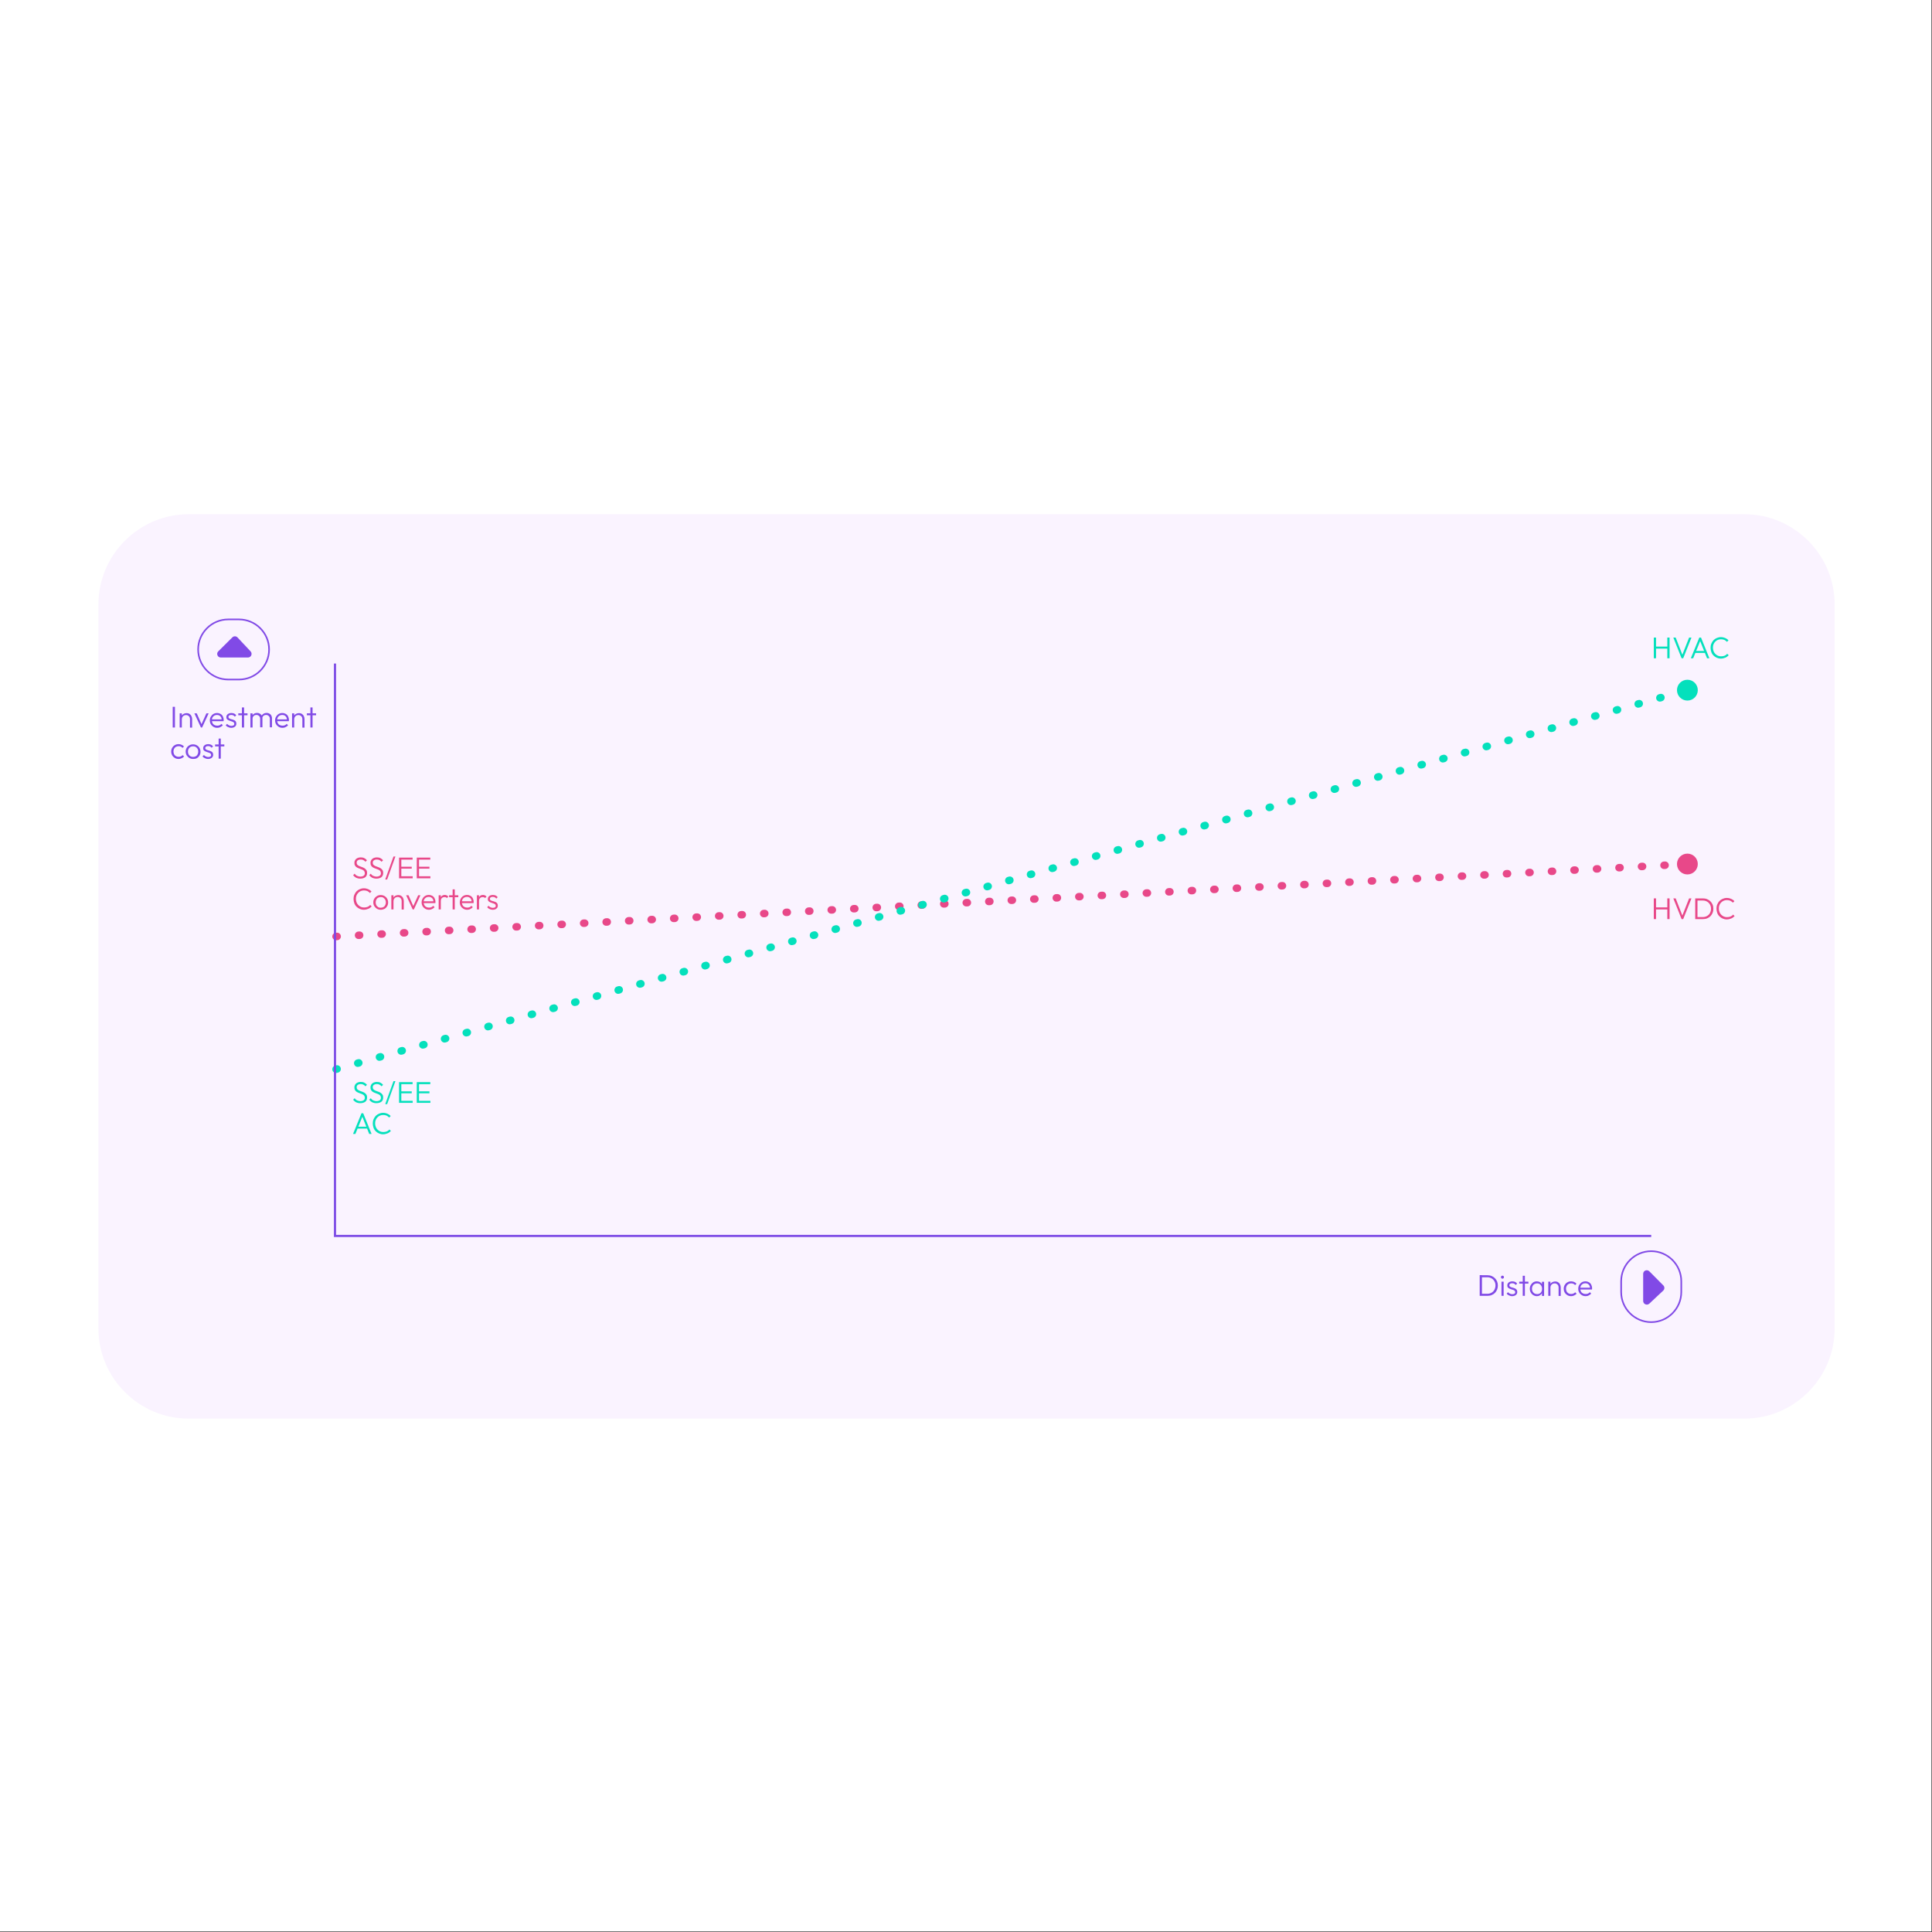 <svg xmlns="http://www.w3.org/2000/svg" xmlns:xlink="http://www.w3.org/1999/xlink" id="Capa_1" x="0px" y="0px" viewBox="0 0 1800 1800" style="enable-background:new 0 0 1800 1800;" xml:space="preserve"><rect x="0" y="0" width="1800" height="1800" fill="#333333" stroke="none"/><style type="text/css">	.st0{fill:#FFFFFF;}	.st1{fill:#FAF3FF;}	.st2{fill:none;stroke:#814AE6;stroke-width:1.5;stroke-miterlimit:10;}	.st3{fill:#814AE6;}			.st4{fill:none;stroke:#E84889;stroke-width:7;stroke-linecap:round;stroke-linejoin:round;stroke-miterlimit:10;stroke-dasharray:1,20;}			.st5{fill:none;stroke:#04E0BC;stroke-width:7;stroke-linecap:round;stroke-linejoin:round;stroke-miterlimit:10;stroke-dasharray:1,20;}	.st6{fill:#E84889;}	.st7{fill:#04E0BC;}	.st8{fill:none;stroke:#7B49E5;stroke-width:2;stroke-miterlimit:10;}</style><rect x="-0.5" y="-0.5" class="st0" width="1800" height="1800"></rect><path class="st1" d="M1625.3,1321.7H175.7c-46.2,0-84-37.8-84-84V563.1c0-46.2,37.8-84,84-84h1449.6c46.2,0,84,37.8,84,84v674.6 C1709.3,1283.9,1671.5,1321.7,1625.3,1321.7z"></path><g>	<path class="st2" d="M222.7,633.1h-10.1c-15.4,0-28-12.6-28-28v0c0-15.4,12.6-28,28-28h10.1c15.4,0,28,12.6,28,28v0  C250.7,620.5,238.1,633.1,222.7,633.1z"></path>	<path class="st3" d="M205.7,612.6H231c2.9,0,4.5-3.5,2.5-5.7l-12.2-13c-1.3-1.4-3.5-1.4-4.8-0.1l-13.1,13  C201.2,608.9,202.7,612.6,205.7,612.6z"></path></g><g>	<path class="st2" d="M1510.4,1203.8v-10.1c0-15.4,12.6-28,28-28h0c15.4,0,28,12.6,28,28v10.1c0,15.4-12.6,28-28,28h0  C1523,1231.8,1510.4,1219.2,1510.4,1203.8z"></path>	<path class="st3" d="M1530.9,1186.8v25.3c0,2.9,3.5,4.5,5.7,2.5l13-12.2c1.4-1.3,1.4-3.5,0.1-4.8l-13-13.1  C1534.5,1182.3,1530.9,1183.8,1530.9,1186.8z"></path></g><g>	<g>		<path class="st3" d="M160.9,677.8v-19.3h2.1v19.3H160.9z"></path>		<path class="st3" d="M167.4,677.8v-13.2h2v13.2H167.4z M177,677.8v-7.7c0-1.1-0.3-2.1-1-2.8c-0.7-0.7-1.6-1.1-2.7-1.1   c-0.7,0-1.4,0.2-2,0.5c-0.6,0.3-1,0.8-1.4,1.4c-0.3,0.6-0.5,1.2-0.5,2l-0.9-0.5c0-1,0.2-1.9,0.7-2.7s1.1-1.4,1.9-1.8   c0.8-0.4,1.7-0.7,2.7-0.7s1.9,0.2,2.7,0.7c0.8,0.5,1.4,1.1,1.8,2c0.4,0.8,0.7,1.7,0.7,2.7v8.1H177z"></path>		<path class="st3" d="M187.2,677.8l-6.1-13.2h2.2l5.1,11.5h-1.3l5.2-11.5h2.1l-6.1,13.2H187.2z"></path>		<path class="st3" d="M202.4,678.1c-1.3,0-2.5-0.3-3.5-0.9c-1-0.6-1.9-1.4-2.5-2.5c-0.6-1-0.9-2.2-0.9-3.5c0-1.3,0.3-2.5,0.9-3.5   s1.4-1.9,2.4-2.5c1-0.6,2.2-0.9,3.4-0.9c1.2,0,2.3,0.3,3.2,0.8c0.9,0.5,1.7,1.3,2.2,2.3c0.5,1,0.8,2.1,0.8,3.3c0,0.1,0,0.3,0,0.5   c0,0.2-0.1,0.4-0.1,0.7h-11.4v-1.7h10.3l-0.7,0.6c0-1-0.1-1.8-0.5-2.5s-0.8-1.2-1.5-1.6c-0.6-0.4-1.4-0.6-2.3-0.6   c-1,0-1.8,0.2-2.5,0.6c-0.7,0.4-1.3,1-1.7,1.7s-0.6,1.6-0.6,2.6c0,1,0.2,1.9,0.6,2.7c0.4,0.8,1,1.4,1.8,1.8   c0.8,0.4,1.6,0.6,2.6,0.6c0.8,0,1.5-0.1,2.2-0.4c0.7-0.3,1.2-0.7,1.7-1.3l1.3,1.3c-0.6,0.7-1.4,1.3-2.3,1.7   C204.5,677.9,203.5,678.1,202.4,678.1z"></path>		<path class="st3" d="M215.5,678.1c-0.7,0-1.4-0.1-2-0.3s-1.2-0.5-1.8-0.8s-1-0.8-1.4-1.3l1.3-1.3c0.5,0.6,1.1,1.1,1.8,1.4   c0.7,0.3,1.4,0.5,2.2,0.5c0.9,0,1.5-0.2,2-0.5c0.5-0.3,0.7-0.8,0.7-1.4c0-0.6-0.2-1-0.5-1.3c-0.3-0.3-0.8-0.6-1.4-0.8   c-0.6-0.2-1.1-0.4-1.8-0.6c-0.6-0.2-1.2-0.4-1.8-0.7c-0.6-0.3-1-0.6-1.4-1.1c-0.4-0.5-0.5-1.1-0.5-1.9c0-0.7,0.2-1.4,0.6-1.9   c0.4-0.6,0.9-1,1.6-1.3c0.7-0.3,1.5-0.5,2.4-0.5c1,0,1.9,0.2,2.7,0.5c0.8,0.4,1.4,0.9,1.9,1.6l-1.3,1.3c-0.4-0.5-0.9-0.9-1.4-1.2   c-0.6-0.3-1.2-0.4-2-0.4c-0.8,0-1.5,0.2-1.9,0.5c-0.4,0.3-0.7,0.8-0.7,1.3c0,0.5,0.2,0.9,0.5,1.2c0.4,0.3,0.8,0.5,1.4,0.7   c0.5,0.2,1.1,0.4,1.8,0.5c0.6,0.2,1.2,0.4,1.8,0.7c0.6,0.3,1,0.7,1.4,1.2c0.3,0.5,0.5,1.2,0.5,2c0,1.2-0.4,2.1-1.3,2.8   S217,678.1,215.5,678.1z"></path>		<path class="st3" d="M222,666.4v-1.8h8.6v1.8H222z M225.4,677.8v-18.7h2v18.7H225.4z"></path>		<path class="st3" d="M233.3,677.8v-13.2h2v13.2H233.3z M242.4,677.8v-8.1c0-1.1-0.3-1.9-1-2.6s-1.5-1-2.5-1   c-0.7,0-1.3,0.1-1.8,0.4c-0.6,0.3-1,0.7-1.3,1.2c-0.3,0.5-0.5,1.1-0.5,1.8l-0.9-0.4c0-1,0.2-1.9,0.7-2.6c0.4-0.7,1.1-1.3,1.8-1.7   c0.8-0.4,1.6-0.6,2.6-0.6c0.9,0,1.8,0.2,2.5,0.6c0.7,0.4,1.3,1,1.8,1.7c0.4,0.7,0.7,1.6,0.7,2.7v8.4H242.4z M251.4,677.8v-8.1   c0-1.1-0.3-1.9-1-2.6s-1.5-1-2.5-1c-0.7,0-1.3,0.1-1.8,0.4c-0.6,0.3-1,0.7-1.3,1.2s-0.5,1.1-0.5,1.8l-1.2-0.4   c0.1-1,0.3-1.9,0.8-2.6c0.5-0.7,1.1-1.3,1.9-1.7c0.8-0.4,1.6-0.6,2.6-0.6s1.8,0.2,2.5,0.6c0.8,0.4,1.4,1,1.8,1.7   c0.4,0.7,0.7,1.6,0.7,2.7v8.4H251.4z"></path>		<path class="st3" d="M263.2,678.1c-1.3,0-2.5-0.3-3.5-0.9c-1-0.6-1.9-1.4-2.5-2.5c-0.6-1-0.9-2.2-0.9-3.5c0-1.3,0.3-2.5,0.9-3.5   s1.4-1.9,2.4-2.5c1-0.6,2.2-0.9,3.4-0.9c1.2,0,2.3,0.3,3.2,0.8c0.9,0.5,1.7,1.3,2.2,2.3c0.5,1,0.8,2.1,0.8,3.3c0,0.1,0,0.3,0,0.5   c0,0.2-0.1,0.4-0.1,0.7h-11.4v-1.7h10.3l-0.7,0.6c0-1-0.1-1.8-0.5-2.5s-0.8-1.2-1.5-1.6c-0.6-0.4-1.4-0.6-2.3-0.6   c-1,0-1.8,0.2-2.5,0.6c-0.7,0.4-1.3,1-1.7,1.7s-0.6,1.6-0.6,2.6c0,1,0.2,1.9,0.6,2.7c0.4,0.8,1,1.4,1.8,1.8   c0.8,0.4,1.6,0.6,2.6,0.6c0.8,0,1.5-0.1,2.2-0.4c0.7-0.3,1.2-0.7,1.7-1.3l1.3,1.3c-0.6,0.7-1.4,1.3-2.3,1.7   C265.2,677.9,264.2,678.1,263.2,678.1z"></path>		<path class="st3" d="M272.1,677.8v-13.2h2v13.2H272.1z M281.7,677.8v-7.7c0-1.1-0.3-2.1-1-2.8c-0.7-0.7-1.6-1.1-2.7-1.1   c-0.7,0-1.4,0.2-2,0.5c-0.6,0.3-1,0.8-1.4,1.4c-0.3,0.6-0.5,1.2-0.5,2l-0.9-0.5c0-1,0.2-1.9,0.7-2.7s1.1-1.4,1.9-1.8   c0.8-0.4,1.7-0.7,2.7-0.7s1.9,0.2,2.7,0.7c0.8,0.5,1.4,1.1,1.8,2c0.4,0.8,0.7,1.7,0.7,2.7v8.1H281.7z"></path>		<path class="st3" d="M285.9,666.4v-1.8h8.6v1.8H285.9z M289.2,677.8v-18.7h2v18.7H289.2z"></path>		<path class="st3" d="M166.4,707.1c-1.3,0-2.5-0.3-3.5-0.9c-1-0.6-1.9-1.4-2.5-2.5c-0.6-1-0.9-2.2-0.9-3.5s0.3-2.5,0.9-3.5   s1.4-1.9,2.5-2.5c1-0.6,2.2-0.9,3.5-0.9c1,0,1.9,0.2,2.8,0.6c0.9,0.4,1.6,0.9,2.2,1.6l-1.3,1.3c-0.4-0.5-1-0.9-1.6-1.2   s-1.3-0.4-2.1-0.4c-0.9,0-1.7,0.2-2.5,0.6c-0.7,0.4-1.3,1-1.7,1.8c-0.4,0.7-0.6,1.6-0.6,2.5s0.2,1.8,0.6,2.6   c0.4,0.8,1,1.3,1.7,1.8c0.7,0.4,1.5,0.6,2.5,0.6c0.7,0,1.4-0.1,2.1-0.4c0.6-0.3,1.2-0.7,1.7-1.2l1.3,1.3c-0.6,0.7-1.4,1.2-2.2,1.6   C168.3,706.9,167.4,707.1,166.4,707.1z"></path>		<path class="st3" d="M179.9,707.1c-1.3,0-2.4-0.3-3.5-0.9c-1-0.6-1.8-1.4-2.5-2.5c-0.6-1-0.9-2.2-0.9-3.5c0-1.3,0.3-2.4,0.9-3.4   c0.6-1,1.4-1.8,2.5-2.4c1-0.6,2.2-0.9,3.5-0.9c1.3,0,2.4,0.3,3.5,0.9c1,0.6,1.9,1.4,2.5,2.5s0.9,2.2,0.9,3.5   c0,1.3-0.3,2.5-0.9,3.5s-1.4,1.9-2.5,2.5S181.1,707.1,179.9,707.1z M179.9,705.2c0.9,0,1.7-0.2,2.5-0.6s1.3-1,1.7-1.8   c0.4-0.8,0.6-1.6,0.6-2.6c0-0.9-0.2-1.8-0.6-2.5s-1-1.3-1.7-1.8c-0.7-0.4-1.5-0.6-2.5-0.6c-0.9,0-1.7,0.2-2.5,0.6   c-0.7,0.4-1.3,1-1.7,1.8c-0.4,0.7-0.6,1.6-0.6,2.5c0,1,0.2,1.8,0.6,2.6c0.4,0.8,1,1.3,1.7,1.8C178.1,705,179,705.2,179.9,705.2z"></path>		<path class="st3" d="M193.9,707.1c-0.7,0-1.4-0.1-2-0.3s-1.2-0.5-1.8-0.8s-1-0.8-1.4-1.3l1.3-1.3c0.5,0.6,1.1,1.1,1.8,1.4   c0.7,0.3,1.4,0.5,2.2,0.5c0.9,0,1.5-0.2,2-0.5c0.5-0.3,0.7-0.8,0.7-1.4c0-0.6-0.2-1-0.5-1.3c-0.3-0.3-0.8-0.6-1.4-0.8   c-0.6-0.2-1.1-0.4-1.8-0.6c-0.6-0.2-1.2-0.4-1.8-0.7c-0.6-0.3-1-0.6-1.4-1.1c-0.4-0.5-0.5-1.1-0.5-1.9c0-0.7,0.2-1.4,0.6-1.9   c0.4-0.6,0.9-1,1.6-1.3c0.7-0.3,1.5-0.5,2.4-0.5c1,0,1.9,0.2,2.7,0.5c0.8,0.4,1.4,0.9,1.9,1.6l-1.3,1.3c-0.4-0.5-0.9-0.9-1.4-1.2   c-0.6-0.3-1.2-0.4-2-0.4c-0.8,0-1.5,0.2-1.9,0.5c-0.4,0.3-0.7,0.8-0.7,1.3c0,0.5,0.2,0.9,0.5,1.2c0.4,0.3,0.8,0.5,1.4,0.7   c0.5,0.2,1.1,0.4,1.8,0.5c0.6,0.2,1.2,0.4,1.8,0.7c0.6,0.3,1,0.7,1.4,1.2c0.3,0.5,0.5,1.2,0.5,2c0,1.2-0.4,2.1-1.3,2.8   S195.3,707.1,193.9,707.1z"></path>		<path class="st3" d="M200.4,695.4v-1.8h8.6v1.8H200.4z M203.7,706.8v-18.7h2v18.7H203.7z"></path>	</g></g><g>	<g>		<path class="st3" d="M1378.6,1207.3V1188h2.1v19.3H1378.6z M1379.9,1207.3v-1.9h5.7c1.5,0,2.8-0.3,4-1c1.2-0.7,2.1-1.6,2.7-2.7   c0.6-1.2,1-2.5,1-4c0-1.5-0.3-2.8-1-4c-0.7-1.2-1.6-2.1-2.7-2.7c-1.2-0.7-2.5-1-4-1h-5.6v-1.9h5.7c1.4,0,2.7,0.2,3.9,0.7   c1.2,0.5,2.2,1.1,3.1,2c0.9,0.9,1.6,1.9,2.1,3.1c0.5,1.2,0.7,2.4,0.7,3.8c0,1.4-0.2,2.6-0.7,3.8c-0.5,1.2-1.2,2.2-2,3.1   c-0.9,0.9-1.9,1.5-3.1,2s-2.5,0.7-3.8,0.7H1379.9z"></path>		<path class="st3" d="M1399.8,1191.3c-0.4,0-0.7-0.1-1-0.4c-0.3-0.3-0.4-0.6-0.4-1c0-0.4,0.1-0.7,0.4-1c0.3-0.3,0.6-0.4,1-0.4   c0.4,0,0.7,0.1,1,0.4c0.3,0.3,0.4,0.6,0.4,1c0,0.4-0.1,0.7-0.4,1C1400.6,1191.2,1400.2,1191.3,1399.8,1191.3z M1398.9,1207.3   v-13.2h2v13.2H1398.9z"></path>		<path class="st3" d="M1408.9,1207.6c-0.7,0-1.4-0.1-2-0.3s-1.2-0.5-1.8-0.8s-1-0.8-1.4-1.3l1.3-1.3c0.5,0.6,1.1,1.1,1.8,1.4   c0.7,0.3,1.4,0.5,2.2,0.5c0.9,0,1.5-0.2,2-0.5c0.5-0.3,0.7-0.8,0.7-1.4c0-0.6-0.2-1-0.5-1.3c-0.3-0.3-0.8-0.6-1.4-0.8   c-0.6-0.2-1.1-0.4-1.8-0.6c-0.6-0.2-1.2-0.4-1.8-0.7c-0.6-0.3-1-0.6-1.4-1.1c-0.4-0.5-0.5-1.1-0.5-1.9c0-0.7,0.2-1.4,0.6-1.9   c0.4-0.6,0.9-1,1.6-1.3c0.7-0.3,1.5-0.5,2.4-0.5c1,0,1.9,0.2,2.7,0.5c0.8,0.4,1.4,0.9,1.9,1.6l-1.3,1.3c-0.4-0.5-0.9-0.9-1.4-1.2   c-0.6-0.3-1.2-0.4-2-0.4c-0.8,0-1.5,0.2-1.9,0.5c-0.4,0.3-0.7,0.8-0.7,1.3c0,0.5,0.2,0.9,0.5,1.2c0.4,0.3,0.8,0.5,1.4,0.7   c0.5,0.2,1.1,0.4,1.8,0.5c0.6,0.2,1.2,0.4,1.8,0.7c0.6,0.3,1,0.7,1.4,1.2c0.3,0.5,0.5,1.2,0.5,2c0,1.2-0.4,2.1-1.3,2.8   S1410.3,1207.6,1408.9,1207.6z"></path>		<path class="st3" d="M1415.4,1195.9v-1.8h8.6v1.8H1415.4z M1418.7,1207.3v-18.7h2v18.7H1418.7z"></path>		<path class="st3" d="M1431.9,1207.6c-1.2,0-2.3-0.3-3.3-0.9c-1-0.6-1.8-1.4-2.4-2.5c-0.6-1-0.9-2.2-0.9-3.5c0-1.3,0.3-2.5,0.9-3.5   c0.6-1,1.4-1.9,2.3-2.5c1-0.6,2.1-0.9,3.3-0.9c1,0,1.9,0.2,2.7,0.6c0.8,0.4,1.4,1,1.9,1.7c0.5,0.7,0.8,1.6,0.9,2.5v4.1   c-0.1,1-0.4,1.8-0.9,2.5c-0.5,0.7-1.1,1.3-1.9,1.7C1433.8,1207.4,1432.9,1207.6,1431.9,1207.6z M1432.2,1205.7   c1.4,0,2.5-0.5,3.3-1.4c0.8-0.9,1.2-2.1,1.2-3.6c0-1-0.2-1.9-0.6-2.6c-0.4-0.7-0.9-1.3-1.6-1.8c-0.7-0.4-1.5-0.6-2.4-0.6   c-0.9,0-1.7,0.2-2.5,0.6c-0.7,0.4-1.3,1-1.7,1.8c-0.4,0.7-0.6,1.6-0.6,2.6c0,1,0.2,1.8,0.6,2.6c0.4,0.7,1,1.3,1.7,1.8   C1430.5,1205.5,1431.3,1205.7,1432.2,1205.7z M1436.6,1207.3v-3.5l0.4-3.2l-0.4-3.2v-3.2h2v13.2H1436.6z"></path>		<path class="st3" d="M1442.5,1207.3v-13.2h2v13.2H1442.5z M1452.1,1207.3v-7.7c0-1.1-0.3-2.1-1-2.8c-0.7-0.7-1.6-1.1-2.7-1.1   c-0.7,0-1.4,0.2-2,0.5c-0.6,0.3-1,0.8-1.4,1.4c-0.3,0.6-0.5,1.2-0.5,2l-0.9-0.5c0-1,0.2-1.9,0.7-2.7s1.1-1.4,1.9-1.8   c0.8-0.4,1.7-0.7,2.7-0.7s1.9,0.2,2.7,0.7c0.8,0.5,1.4,1.1,1.8,2c0.4,0.8,0.7,1.7,0.7,2.7v8.1H1452.1z"></path>		<path class="st3" d="M1463.8,1207.6c-1.3,0-2.5-0.3-3.5-0.9c-1-0.6-1.9-1.4-2.5-2.5c-0.6-1-0.9-2.2-0.9-3.5s0.3-2.5,0.9-3.5   s1.4-1.9,2.5-2.5c1-0.6,2.2-0.9,3.5-0.9c1,0,1.9,0.2,2.8,0.6c0.9,0.4,1.6,0.9,2.2,1.6l-1.3,1.3c-0.4-0.5-1-0.9-1.6-1.2   s-1.3-0.4-2.1-0.4c-0.9,0-1.7,0.2-2.5,0.6c-0.7,0.4-1.3,1-1.7,1.8c-0.4,0.7-0.6,1.6-0.6,2.5s0.2,1.8,0.6,2.6   c0.4,0.8,1,1.3,1.7,1.8c0.7,0.4,1.5,0.6,2.5,0.6c0.7,0,1.4-0.1,2.1-0.4c0.6-0.3,1.2-0.7,1.7-1.2l1.3,1.3c-0.6,0.7-1.4,1.2-2.2,1.6   C1465.7,1207.4,1464.8,1207.6,1463.8,1207.6z"></path>		<path class="st3" d="M1477.3,1207.6c-1.3,0-2.5-0.3-3.5-0.9c-1-0.6-1.9-1.4-2.5-2.5c-0.6-1-0.9-2.2-0.9-3.5c0-1.3,0.3-2.5,0.9-3.5   s1.4-1.9,2.4-2.5c1-0.6,2.2-0.9,3.4-0.9c1.2,0,2.3,0.3,3.2,0.8c0.9,0.5,1.7,1.3,2.2,2.3c0.5,1,0.8,2.1,0.8,3.3c0,0.1,0,0.3,0,0.5   c0,0.2-0.1,0.4-0.1,0.7h-11.4v-1.7h10.3l-0.7,0.6c0-1-0.1-1.8-0.5-2.5s-0.8-1.2-1.5-1.6c-0.6-0.4-1.4-0.6-2.3-0.6   c-1,0-1.8,0.2-2.5,0.6c-0.7,0.4-1.3,1-1.7,1.7s-0.6,1.6-0.6,2.6c0,1,0.2,1.9,0.6,2.7c0.4,0.8,1,1.4,1.8,1.8   c0.8,0.4,1.6,0.6,2.6,0.6c0.8,0,1.5-0.1,2.2-0.4c0.7-0.3,1.2-0.7,1.7-1.3l1.3,1.3c-0.6,0.7-1.4,1.3-2.3,1.7   C1479.4,1207.4,1478.4,1207.6,1477.3,1207.6z"></path>	</g></g><line class="st4" x1="313.1" y1="872.5" x2="1572.1" y2="805"></line><line class="st5" x1="313.1" y1="996.2" x2="1572.1" y2="643"></line><circle class="st6" cx="1572.1" cy="805" r="9.7"></circle><circle class="st7" cx="1572.1" cy="643" r="9.7"></circle><g>	<g>		<path class="st6" d="M335.7,818.6c-1.5,0-2.8-0.3-3.9-0.8c-1.1-0.6-2-1.4-2.8-2.4l1.4-1.4c0.7,0.9,1.4,1.6,2.3,2s1.9,0.7,3.1,0.7   c1.2,0,2.2-0.3,3-0.8c0.8-0.6,1.1-1.3,1.1-2.3c0-0.8-0.2-1.4-0.5-1.9c-0.3-0.5-0.8-0.9-1.4-1.2c-0.6-0.3-1.2-0.6-1.9-0.8   c-0.7-0.2-1.4-0.5-2.1-0.8s-1.3-0.6-1.9-1c-0.6-0.4-1-0.9-1.4-1.6c-0.4-0.6-0.5-1.5-0.5-2.5c0-1,0.3-1.9,0.8-2.7   c0.5-0.7,1.2-1.3,2.1-1.7c0.9-0.4,1.9-0.6,3-0.6c1.3,0,2.4,0.2,3.3,0.7c1,0.5,1.8,1.1,2.5,2l-1.4,1.4c-0.6-0.7-1.3-1.3-2-1.6   c-0.7-0.4-1.5-0.5-2.5-0.5c-1.1,0-2,0.3-2.7,0.8c-0.7,0.5-1,1.3-1,2.2c0,0.7,0.2,1.3,0.5,1.7c0.3,0.4,0.8,0.8,1.4,1.1   c0.6,0.3,1.2,0.6,1.9,0.8s1.4,0.5,2.1,0.8c0.7,0.3,1.3,0.6,1.9,1.1c0.6,0.4,1,1,1.4,1.6c0.4,0.7,0.5,1.5,0.5,2.5   c0,1.7-0.6,3-1.7,3.9C339.1,818.1,337.6,818.6,335.7,818.6z"></path>		<path class="st6" d="M350.7,818.6c-1.5,0-2.8-0.3-3.9-0.8c-1.1-0.6-2-1.4-2.8-2.4l1.4-1.4c0.7,0.9,1.4,1.6,2.3,2s1.9,0.7,3.1,0.7   c1.2,0,2.2-0.3,3-0.8c0.8-0.6,1.1-1.3,1.1-2.3c0-0.8-0.2-1.4-0.5-1.9c-0.3-0.5-0.8-0.9-1.4-1.2c-0.6-0.3-1.2-0.6-1.9-0.8   c-0.7-0.2-1.4-0.5-2.1-0.8s-1.3-0.6-1.9-1c-0.6-0.4-1-0.9-1.4-1.6c-0.4-0.6-0.5-1.5-0.5-2.5c0-1,0.3-1.9,0.8-2.7   c0.5-0.7,1.2-1.3,2.1-1.7c0.9-0.4,1.9-0.6,3-0.6c1.3,0,2.4,0.2,3.3,0.7c1,0.5,1.8,1.1,2.5,2l-1.4,1.4c-0.6-0.7-1.3-1.3-2-1.6   c-0.7-0.4-1.5-0.5-2.5-0.5c-1.1,0-2,0.3-2.7,0.8c-0.7,0.5-1,1.3-1,2.2c0,0.7,0.2,1.3,0.5,1.7c0.3,0.4,0.8,0.8,1.4,1.1   c0.6,0.3,1.2,0.6,1.9,0.8s1.4,0.5,2.1,0.8c0.7,0.3,1.3,0.6,1.9,1.1c0.6,0.4,1,1,1.4,1.6c0.4,0.7,0.5,1.5,0.5,2.5   c0,1.7-0.6,3-1.7,3.9C354.1,818.1,352.6,818.6,350.7,818.6z"></path>		<path class="st6" d="M358.9,819.4l7.7-21.4h1.8l-7.7,21.4H358.9z"></path>		<path class="st6" d="M371.8,818.3V799h2.1v19.3H371.8z M373.2,800.9V799h11.2v1.9H373.2z M373.2,809.3v-1.8h10.4v1.8H373.2z    M373.2,818.3v-1.9h11.3v1.9H373.2z"></path>		<path class="st6" d="M388.3,818.3V799h2.1v19.3H388.3z M389.7,800.9V799h11.2v1.9H389.7z M389.7,809.3v-1.8h10.4v1.8H389.7z    M389.7,818.3v-1.9H401v1.9H389.7z"></path>		<path class="st6" d="M339,847.6c-1.4,0-2.7-0.3-3.8-0.8c-1.2-0.5-2.2-1.2-3.1-2.1c-0.9-0.9-1.6-2-2-3.2s-0.7-2.5-0.7-3.9   c0-1.4,0.2-2.7,0.7-3.9c0.5-1.2,1.2-2.3,2-3.2c0.9-0.9,1.9-1.6,3.1-2.1c1.2-0.5,2.4-0.8,3.8-0.8c1.5,0,2.8,0.3,4,0.8   c1.2,0.5,2.2,1.2,3.1,2.2l-1.4,1.4c-0.7-0.7-1.5-1.3-2.4-1.8c-1-0.4-2-0.6-3.2-0.6c-1.1,0-2.1,0.2-3,0.6c-0.9,0.4-1.7,0.9-2.4,1.7   c-0.7,0.7-1.2,1.5-1.6,2.5c-0.4,1-0.5,2-0.5,3.1c0,1.1,0.2,2.2,0.6,3.2c0.4,1,0.9,1.8,1.6,2.5s1.5,1.3,2.4,1.7   c0.9,0.4,1.9,0.6,3,0.6c1.2,0,2.3-0.2,3.3-0.6c1-0.4,1.8-1,2.4-1.8l1.4,1.4c-0.9,0.9-1.9,1.7-3.1,2.2S340.5,847.6,339,847.6z"></path>		<path class="st6" d="M354.7,847.6c-1.3,0-2.4-0.3-3.5-0.9c-1-0.6-1.8-1.4-2.5-2.5c-0.6-1-0.9-2.2-0.9-3.5c0-1.3,0.3-2.4,0.9-3.4   c0.6-1,1.4-1.8,2.5-2.5c1-0.6,2.2-0.9,3.5-0.9c1.3,0,2.4,0.3,3.5,0.9c1,0.6,1.9,1.4,2.5,2.5c0.6,1,0.9,2.2,0.9,3.5   c0,1.3-0.3,2.5-0.9,3.5c-0.6,1-1.4,1.9-2.5,2.5C357.1,847.3,356,847.6,354.7,847.6z M354.7,845.7c0.9,0,1.7-0.2,2.5-0.6   s1.3-1,1.7-1.8c0.4-0.8,0.6-1.6,0.6-2.6c0-0.9-0.2-1.8-0.6-2.5s-1-1.3-1.7-1.8s-1.5-0.6-2.4-0.6c-0.9,0-1.7,0.2-2.5,0.6   s-1.3,1-1.7,1.8s-0.6,1.6-0.6,2.5c0,1,0.2,1.8,0.6,2.6s1,1.3,1.7,1.8S353.8,845.7,354.7,845.7z"></path>		<path class="st6" d="M364.6,847.3v-13.2h2v13.2H364.6z M374.2,847.3v-7.7c0-1.1-0.3-2.1-1-2.8s-1.6-1.1-2.7-1.1   c-0.7,0-1.4,0.2-2,0.5c-0.6,0.3-1,0.8-1.4,1.4c-0.3,0.6-0.5,1.2-0.5,2l-0.9-0.5c0-1,0.2-1.9,0.7-2.7c0.5-0.8,1.1-1.4,1.9-1.8   c0.8-0.4,1.7-0.7,2.7-0.7c1,0,1.9,0.2,2.7,0.7s1.4,1.1,1.8,2c0.4,0.8,0.7,1.7,0.7,2.7v8.1H374.2z"></path>		<path class="st6" d="M384.5,847.3l-6.1-13.2h2.2l5.1,11.5h-1.3l5.2-11.5h2.1l-6.1,13.2H384.5z"></path>		<path class="st6" d="M399.7,847.6c-1.3,0-2.5-0.3-3.5-0.9c-1-0.6-1.9-1.4-2.5-2.5c-0.6-1-0.9-2.2-0.9-3.5c0-1.3,0.3-2.4,0.9-3.5   s1.4-1.9,2.4-2.5c1-0.6,2.2-0.9,3.4-0.9c1.2,0,2.3,0.3,3.2,0.8c0.9,0.5,1.7,1.3,2.2,2.3c0.5,1,0.8,2.1,0.8,3.3c0,0.1,0,0.3,0,0.5   s-0.1,0.4-0.1,0.7h-11.4v-1.7h10.3l-0.7,0.6c0-1-0.1-1.8-0.5-2.5c-0.3-0.7-0.8-1.2-1.5-1.6c-0.6-0.4-1.4-0.6-2.3-0.6   c-1,0-1.8,0.2-2.5,0.6c-0.7,0.4-1.3,1-1.7,1.7c-0.4,0.7-0.6,1.6-0.6,2.6c0,1,0.2,1.9,0.6,2.7s1,1.4,1.8,1.8   c0.8,0.4,1.6,0.6,2.6,0.6c0.8,0,1.5-0.1,2.2-0.4c0.7-0.3,1.2-0.7,1.7-1.3l1.3,1.3c-0.6,0.7-1.4,1.3-2.3,1.7   C401.7,847.4,400.8,847.6,399.7,847.6z"></path>		<path class="st6" d="M408.7,847.3v-13.2h2v13.2H408.7z M410.7,839.6l-0.8-0.3c0-1.7,0.4-3,1.2-4c0.8-1,1.9-1.5,3.3-1.5   c0.7,0,1.2,0.1,1.8,0.4c0.5,0.2,1,0.6,1.5,1.1l-1.3,1.4c-0.3-0.3-0.6-0.6-1-0.7c-0.4-0.1-0.8-0.2-1.3-0.2c-1,0-1.8,0.3-2.5,1   C411,837.4,410.7,838.3,410.7,839.6z"></path>		<path class="st6" d="M418.4,835.9v-1.8h8.6v1.8H418.4z M421.7,847.3v-18.7h2v18.7H421.7z"></path>		<path class="st6" d="M435.3,847.6c-1.3,0-2.5-0.3-3.5-0.9c-1-0.6-1.9-1.4-2.5-2.5c-0.6-1-0.9-2.2-0.9-3.5c0-1.3,0.3-2.4,0.9-3.5   s1.4-1.9,2.4-2.5c1-0.6,2.2-0.9,3.4-0.9c1.2,0,2.3,0.3,3.2,0.8c0.9,0.5,1.7,1.3,2.2,2.3c0.5,1,0.8,2.1,0.8,3.3c0,0.1,0,0.3,0,0.5   s-0.1,0.4-0.1,0.7h-11.4v-1.7h10.3l-0.7,0.6c0-1-0.1-1.8-0.5-2.5c-0.3-0.7-0.8-1.2-1.5-1.6c-0.6-0.4-1.4-0.6-2.3-0.6   c-1,0-1.8,0.2-2.5,0.6c-0.7,0.4-1.3,1-1.7,1.7c-0.4,0.7-0.6,1.6-0.6,2.6c0,1,0.2,1.9,0.6,2.7s1,1.4,1.8,1.8   c0.8,0.4,1.6,0.6,2.6,0.6c0.8,0,1.5-0.1,2.2-0.4c0.7-0.3,1.2-0.7,1.7-1.3l1.3,1.3c-0.6,0.7-1.4,1.3-2.3,1.7   C437.3,847.4,436.3,847.6,435.3,847.6z"></path>		<path class="st6" d="M444.3,847.3v-13.2h2v13.2H444.3z M446.3,839.6l-0.8-0.3c0-1.7,0.4-3,1.2-4c0.8-1,1.9-1.5,3.3-1.5   c0.7,0,1.2,0.1,1.8,0.4c0.5,0.2,1,0.6,1.5,1.1l-1.3,1.4c-0.3-0.3-0.6-0.6-1-0.7c-0.4-0.1-0.8-0.2-1.3-0.2c-1,0-1.8,0.3-2.5,1   C446.6,837.4,446.3,838.3,446.3,839.6z"></path>		<path class="st6" d="M459.1,847.6c-0.7,0-1.4-0.1-2-0.3c-0.7-0.2-1.2-0.5-1.8-0.8c-0.5-0.4-1-0.8-1.4-1.3l1.3-1.3   c0.5,0.6,1.1,1.1,1.8,1.4c0.7,0.3,1.4,0.5,2.2,0.5c0.9,0,1.5-0.2,2-0.5s0.7-0.8,0.7-1.4c0-0.6-0.2-1-0.5-1.3   c-0.3-0.3-0.8-0.6-1.4-0.8c-0.6-0.2-1.1-0.4-1.8-0.6c-0.6-0.2-1.2-0.4-1.8-0.7c-0.6-0.3-1-0.6-1.4-1.1c-0.4-0.5-0.5-1.1-0.5-1.9   c0-0.7,0.2-1.4,0.6-1.9c0.4-0.5,0.9-1,1.6-1.3c0.7-0.3,1.5-0.5,2.4-0.5c1,0,1.9,0.2,2.7,0.5c0.8,0.4,1.4,0.9,1.9,1.6l-1.3,1.3   c-0.4-0.5-0.9-0.9-1.4-1.2c-0.6-0.3-1.2-0.4-2-0.4c-0.8,0-1.5,0.2-1.9,0.5c-0.4,0.3-0.7,0.8-0.7,1.3c0,0.5,0.2,0.9,0.5,1.2   c0.4,0.3,0.8,0.5,1.4,0.7c0.6,0.2,1.1,0.4,1.8,0.5c0.6,0.2,1.2,0.4,1.8,0.7s1,0.7,1.4,1.2c0.3,0.5,0.5,1.2,0.5,2   c0,1.2-0.4,2.1-1.3,2.8C461.7,847.2,460.6,847.6,459.1,847.6z"></path>	</g></g><g>	<g>		<path class="st7" d="M335.7,1027.8c-1.5,0-2.8-0.3-3.9-0.8c-1.1-0.6-2-1.4-2.8-2.4l1.4-1.4c0.7,0.9,1.4,1.6,2.3,2s1.9,0.7,3.1,0.7   c1.2,0,2.2-0.3,3-0.8c0.8-0.6,1.1-1.3,1.1-2.3c0-0.8-0.2-1.4-0.5-1.9c-0.3-0.5-0.8-0.9-1.4-1.2c-0.6-0.3-1.2-0.6-1.9-0.8   c-0.7-0.2-1.4-0.5-2.1-0.8s-1.3-0.6-1.9-1c-0.6-0.4-1-0.9-1.4-1.6c-0.4-0.6-0.5-1.5-0.5-2.5c0-1,0.3-1.9,0.8-2.7   c0.5-0.7,1.2-1.3,2.1-1.7c0.9-0.4,1.9-0.6,3-0.6c1.3,0,2.4,0.2,3.3,0.7c1,0.5,1.8,1.1,2.5,2l-1.4,1.4c-0.6-0.7-1.3-1.3-2-1.6   c-0.7-0.4-1.5-0.5-2.5-0.5c-1.1,0-2,0.3-2.7,0.8c-0.7,0.5-1,1.3-1,2.2c0,0.7,0.2,1.3,0.5,1.7c0.3,0.4,0.8,0.8,1.4,1.1   c0.6,0.3,1.2,0.6,1.9,0.8s1.4,0.5,2.1,0.8c0.7,0.3,1.3,0.6,1.9,1.1c0.6,0.4,1,1,1.4,1.6c0.4,0.7,0.5,1.5,0.5,2.5   c0,1.7-0.6,3-1.7,3.9C339.1,1027.3,337.6,1027.8,335.7,1027.8z"></path>		<path class="st7" d="M350.7,1027.8c-1.5,0-2.8-0.3-3.9-0.8c-1.1-0.6-2-1.4-2.8-2.4l1.4-1.4c0.7,0.9,1.4,1.6,2.3,2s1.9,0.7,3.1,0.7   c1.2,0,2.2-0.3,3-0.8c0.8-0.6,1.1-1.3,1.1-2.3c0-0.8-0.2-1.4-0.5-1.9c-0.3-0.5-0.8-0.9-1.4-1.2c-0.6-0.3-1.2-0.6-1.9-0.8   c-0.7-0.2-1.4-0.5-2.1-0.8s-1.3-0.6-1.9-1c-0.6-0.4-1-0.9-1.4-1.6c-0.4-0.6-0.5-1.5-0.5-2.5c0-1,0.3-1.9,0.8-2.7   c0.5-0.7,1.2-1.3,2.1-1.7c0.9-0.4,1.9-0.6,3-0.6c1.3,0,2.4,0.2,3.3,0.7c1,0.5,1.8,1.1,2.5,2l-1.4,1.4c-0.6-0.7-1.3-1.3-2-1.6   c-0.7-0.4-1.5-0.5-2.5-0.5c-1.1,0-2,0.3-2.7,0.8c-0.7,0.5-1,1.3-1,2.2c0,0.7,0.2,1.3,0.5,1.7c0.3,0.4,0.8,0.8,1.4,1.1   c0.6,0.3,1.2,0.6,1.9,0.8s1.4,0.5,2.1,0.8c0.7,0.3,1.3,0.6,1.9,1.1c0.6,0.4,1,1,1.4,1.6c0.4,0.7,0.5,1.5,0.5,2.5   c0,1.7-0.6,3-1.7,3.9C354.1,1027.3,352.6,1027.8,350.7,1027.8z"></path>		<path class="st7" d="M358.9,1028.7l7.7-21.4h1.8l-7.7,21.4H358.9z"></path>		<path class="st7" d="M371.8,1027.5v-19.3h2.1v19.3H371.8z M373.2,1010.1v-1.9h11.2v1.9H373.2z M373.2,1018.6v-1.8h10.4v1.8H373.2z    M373.2,1027.5v-1.9h11.3v1.9H373.2z"></path>		<path class="st7" d="M388.3,1027.5v-19.3h2.1v19.3H388.3z M389.7,1010.1v-1.9h11.2v1.9H389.7z M389.7,1018.6v-1.8h10.4v1.8H389.7z    M389.7,1027.5v-1.9H401v1.9H389.7z"></path>		<path class="st7" d="M328.9,1056.5l7.9-19.3h1.6l7.8,19.3h-2.2l-6.8-17h0.8l-6.9,17H328.9z M332.5,1051.5v-1.8h10.1v1.8H332.5z"></path>		<path class="st7" d="M356.9,1056.8c-1.4,0-2.7-0.3-3.8-0.8c-1.2-0.5-2.2-1.2-3.1-2.1c-0.9-0.9-1.6-2-2-3.2s-0.7-2.5-0.7-3.9   c0-1.4,0.2-2.7,0.7-3.9c0.5-1.2,1.2-2.3,2-3.2c0.9-0.9,1.9-1.6,3.1-2.1c1.2-0.5,2.4-0.8,3.8-0.8c1.5,0,2.8,0.3,4,0.8   c1.2,0.5,2.2,1.2,3.1,2.2l-1.4,1.4c-0.7-0.7-1.5-1.3-2.4-1.8c-1-0.4-2-0.6-3.2-0.6c-1.1,0-2.1,0.2-3,0.6c-0.9,0.4-1.7,0.9-2.4,1.7   c-0.7,0.7-1.2,1.5-1.6,2.5c-0.4,1-0.5,2-0.5,3.1c0,1.1,0.2,2.2,0.6,3.2c0.4,1,0.9,1.8,1.6,2.5s1.5,1.3,2.4,1.7   c0.9,0.4,1.9,0.6,3,0.6c1.2,0,2.3-0.2,3.3-0.6c1-0.4,1.8-1,2.4-1.8l1.4,1.4c-0.9,0.9-1.9,1.7-3.1,2.2S358.3,1056.8,356.9,1056.8z"></path>	</g></g><g>	<g>		<path class="st6" d="M1540.8,856.3V837h2.1v19.3H1540.8z M1542.2,847.3v-1.9h11.8v1.9H1542.2z M1553.4,856.3V837h2.1v19.3H1553.4z   "></path>		<path class="st6" d="M1566.7,856.3L1559,837h2.2l6.6,17h-0.8l6.7-17h2.2l-7.7,19.3H1566.7z"></path>		<path class="st6" d="M1579.4,856.3V837h2.1v19.3H1579.4z M1580.7,856.3v-1.9h5.7c1.5,0,2.8-0.3,4-1c1.2-0.7,2.1-1.6,2.7-2.7   c0.6-1.2,1-2.5,1-4c0-1.5-0.3-2.8-1-4c-0.7-1.2-1.6-2.1-2.7-2.7c-1.2-0.7-2.5-1-4-1h-5.6V837h5.7c1.4,0,2.7,0.2,3.9,0.7   c1.2,0.5,2.2,1.1,3.1,2s1.6,1.9,2.1,3.1c0.5,1.2,0.7,2.5,0.7,3.9c0,1.4-0.2,2.6-0.7,3.8c-0.5,1.2-1.2,2.2-2,3.1   c-0.9,0.9-1.9,1.5-3.1,2s-2.5,0.7-3.8,0.7H1580.7z"></path>		<path class="st6" d="M1608.8,856.6c-1.4,0-2.7-0.3-3.8-0.8c-1.2-0.5-2.2-1.2-3.1-2.1c-0.9-0.9-1.6-2-2-3.2s-0.7-2.5-0.7-3.9   c0-1.4,0.2-2.7,0.7-3.9c0.5-1.2,1.2-2.3,2-3.2c0.9-0.9,1.9-1.6,3.1-2.1c1.2-0.5,2.4-0.8,3.8-0.8c1.5,0,2.8,0.3,4,0.8   c1.2,0.5,2.2,1.2,3.1,2.2l-1.4,1.4c-0.7-0.7-1.5-1.3-2.4-1.8c-1-0.4-2-0.6-3.2-0.6c-1.1,0-2.1,0.2-3,0.6c-0.9,0.4-1.7,0.9-2.4,1.7   c-0.7,0.7-1.2,1.5-1.6,2.5c-0.4,1-0.5,2-0.5,3.1c0,1.1,0.2,2.2,0.6,3.2c0.4,1,0.9,1.8,1.6,2.5s1.5,1.3,2.4,1.7   c0.9,0.4,1.9,0.6,3,0.6c1.2,0,2.3-0.2,3.3-0.6c1-0.4,1.8-1,2.4-1.8l1.4,1.4c-0.9,0.9-1.9,1.7-3.1,2.2S1610.3,856.6,1608.8,856.6z"></path>	</g></g><g>	<g>		<path class="st7" d="M1540.8,613.3V594h2.1v19.3H1540.8z M1542.2,604.3v-1.9h11.8v1.9H1542.2z M1553.4,613.3V594h2.1v19.3H1553.4z   "></path>		<path class="st7" d="M1566.7,613.3L1559,594h2.2l6.6,17h-0.8l6.7-17h2.2l-7.7,19.3H1566.7z"></path>		<path class="st7" d="M1575.3,613.3l7.9-19.3h1.6l7.8,19.3h-2.2l-6.8-17h0.8l-6.9,17H1575.3z M1578.9,608.3v-1.8h10.1v1.8H1578.9z"></path>		<path class="st7" d="M1603.3,613.6c-1.4,0-2.7-0.3-3.8-0.8c-1.2-0.5-2.2-1.2-3.1-2.1c-0.9-0.9-1.6-2-2-3.2s-0.7-2.5-0.7-3.9   c0-1.4,0.2-2.7,0.7-3.9c0.5-1.2,1.2-2.3,2-3.2c0.9-0.9,1.9-1.6,3.1-2.1c1.2-0.5,2.4-0.8,3.8-0.8c1.5,0,2.8,0.3,4,0.8   c1.2,0.5,2.2,1.2,3.1,2.2l-1.4,1.4c-0.7-0.7-1.5-1.3-2.4-1.8c-1-0.4-2-0.6-3.2-0.6c-1.1,0-2.1,0.2-3,0.6c-0.9,0.4-1.7,0.9-2.4,1.7   c-0.7,0.7-1.2,1.5-1.6,2.5c-0.4,1-0.5,2-0.5,3.1c0,1.1,0.2,2.2,0.6,3.2c0.4,1,0.9,1.8,1.6,2.5s1.5,1.3,2.4,1.7   c0.9,0.4,1.9,0.6,3,0.6c1.2,0,2.3-0.2,3.3-0.6c1-0.4,1.8-1,2.4-1.8l1.4,1.4c-0.9,0.9-1.9,1.7-3.1,2.2S1604.7,613.6,1603.3,613.6z"></path>	</g></g><polyline class="st8" points="312.1,618.2 312.1,1151.5 1538.4,1151.5 "></polyline></svg>